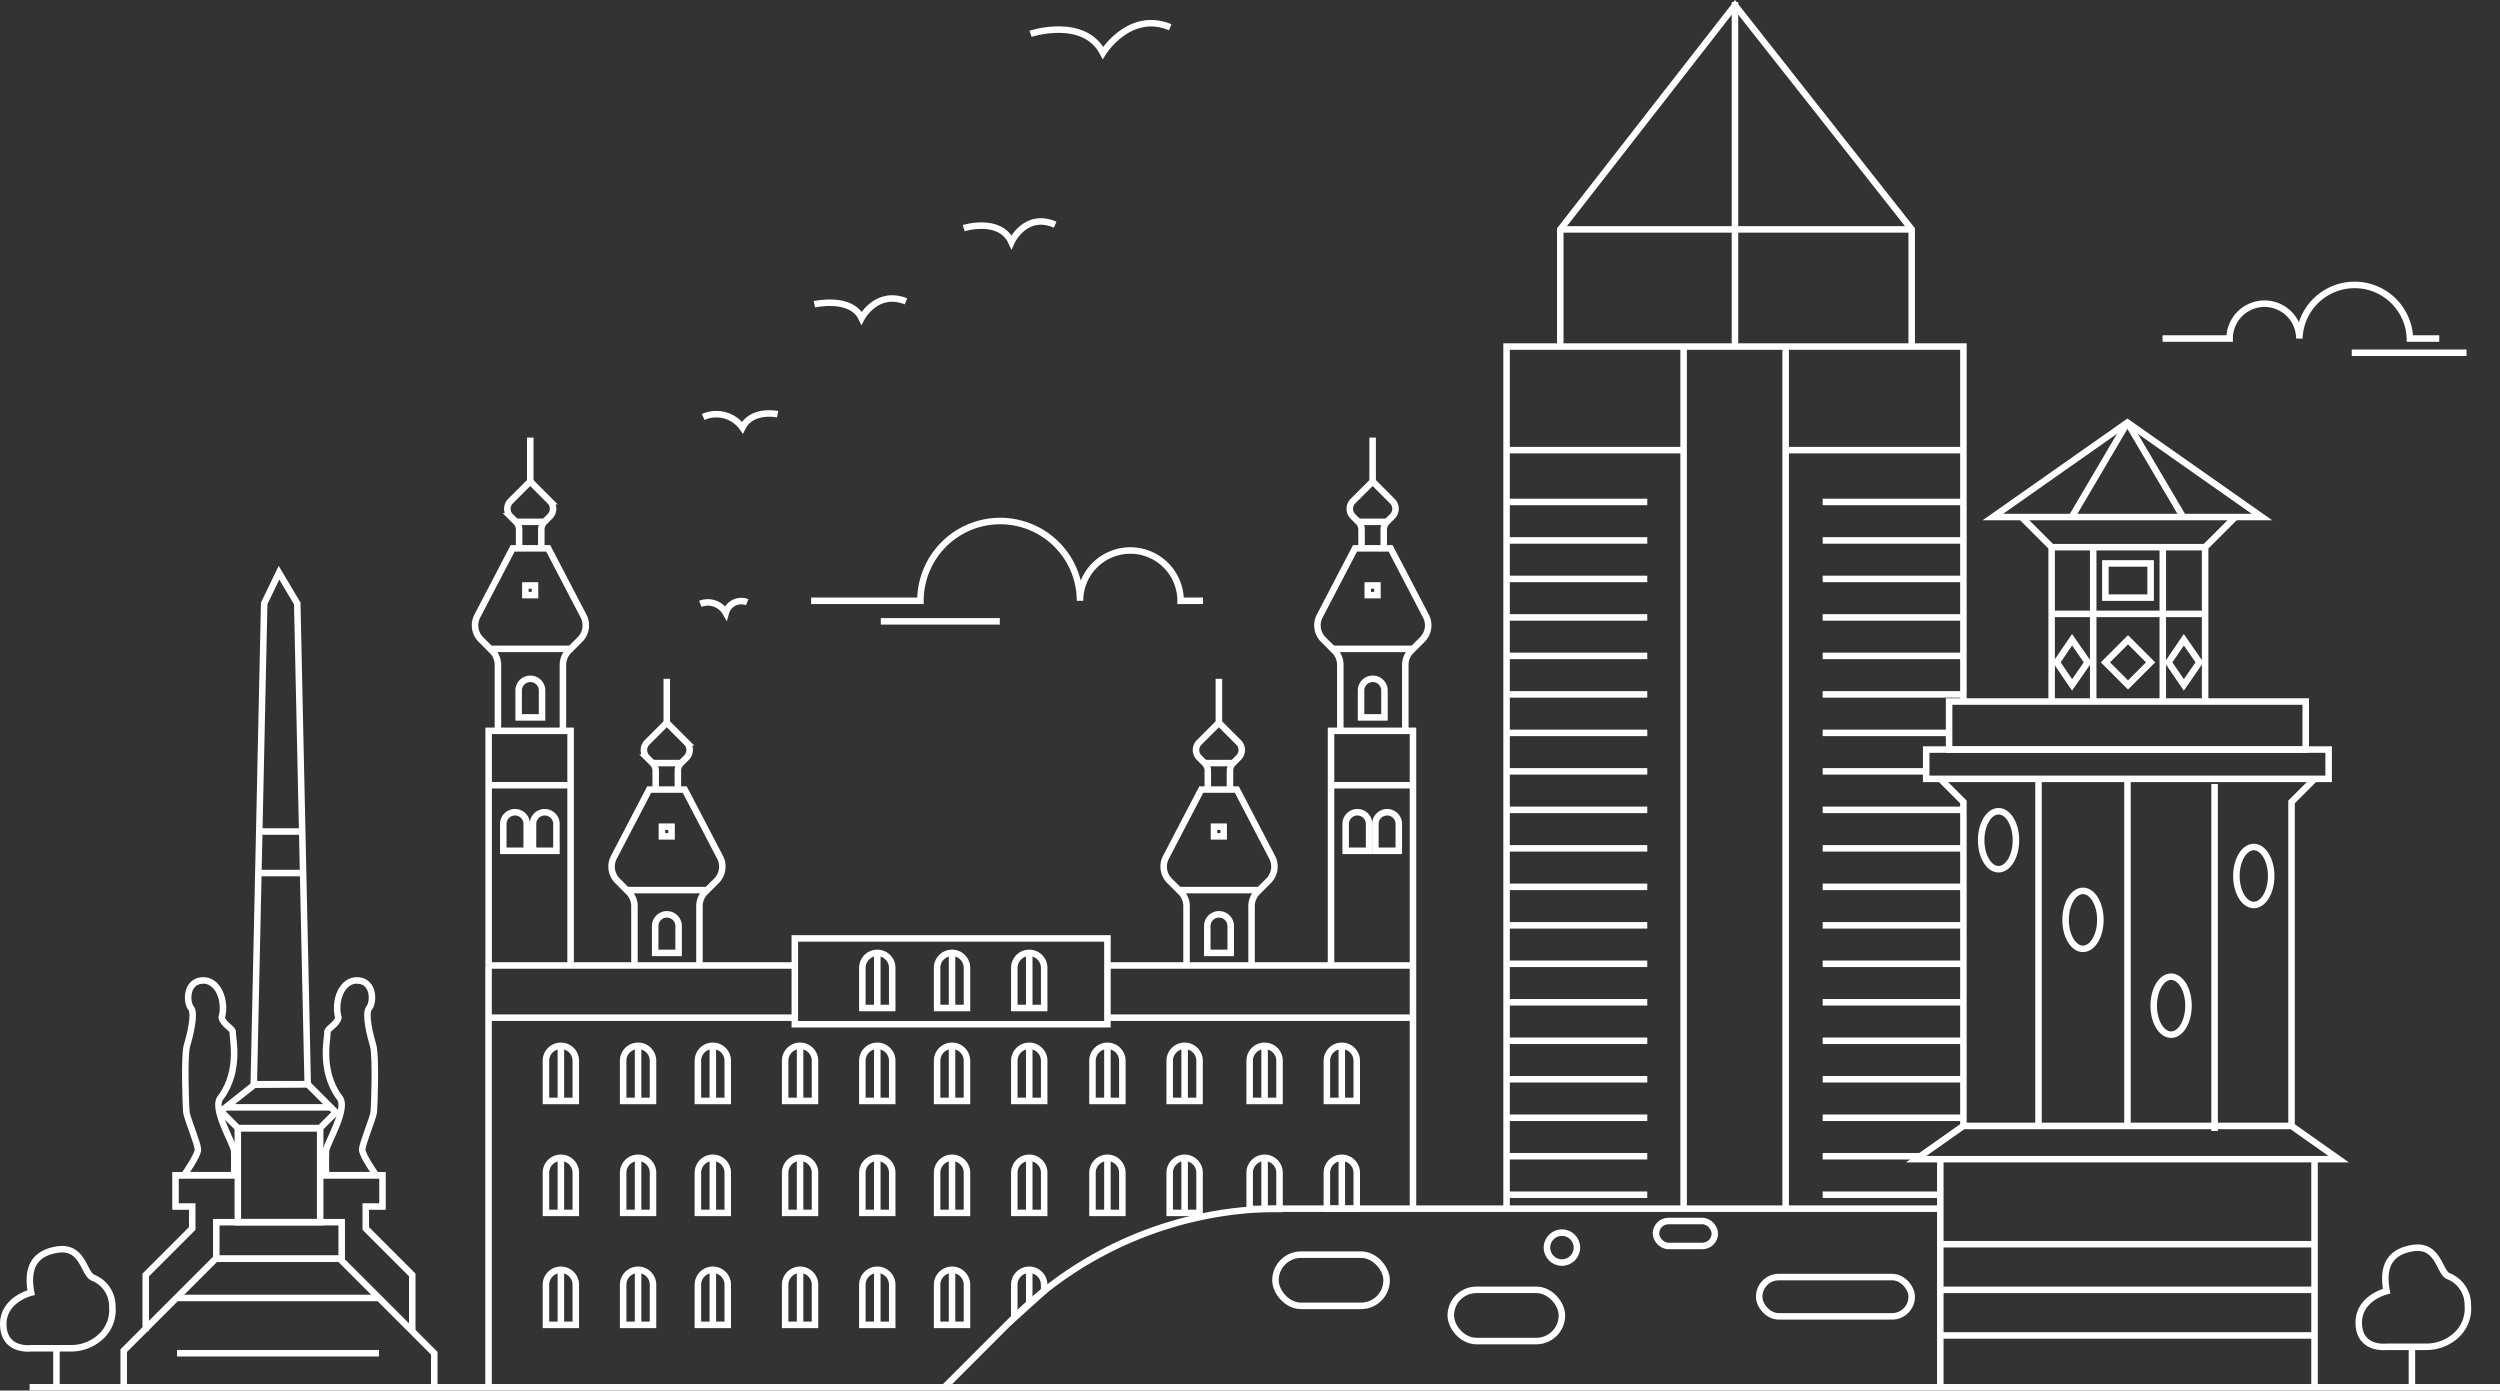 <svg xmlns="http://www.w3.org/2000/svg" width="384.16" height="213.672" viewBox="0 0 384.16 213.672"><rect x="0" y="0" width="384.16" height="213.672" fill="#333333" stroke="none"/><defs><style>.a{fill:none;stroke:#fff;stroke-miterlimit:10;}</style></defs><g transform="translate(-52.83 -65.997)"><line class="a" y1="5.881" transform="translate(423.456 272.949)"/><path class="a" d="M419.567,272.949h6.017a6.749,6.749,0,0,0,4.919-2,5.589,5.589,0,0,0,1.539-4.414,4.692,4.692,0,0,0-3.029-4.455c-1.426-.713-1.491-4.99-5.557-4.277s-4.423,3.653-3.889,6.594c0,0-4.455,1.069-4.277,5.079S419.567,272.949,419.567,272.949Z"/><line class="a" y1="5.881" transform="translate(61.503 273.18)"/><path class="a" d="M57.614,273.18h6.017a6.753,6.753,0,0,0,4.919-2,5.593,5.593,0,0,0,1.54-4.414,4.7,4.7,0,0,0-3.03-4.456c-1.426-.713-1.49-4.99-5.557-4.277s-4.423,3.654-3.889,6.594c0,0-4.455,1.069-4.277,5.079S57.614,273.18,57.614,273.18Z"/><path class="a" d="M177.468,158.319h16.8a12.26,12.26,0,1,1,24.521,0,7.728,7.728,0,0,1,15.456,0h3.44"/><line class="a" x2="18.283" transform="translate(188.178 161.475)"/><path class="a" d="M160.44,158.789a3.16,3.16,0,0,1,3.919,1.385,2.457,2.457,0,0,1,3.284-1.639"/><path class="a" d="M172.325,129.648s-3.968-.84-5.406,2.062a4.921,4.921,0,0,0-6.032-1.634"/><path class="a" d="M177.976,112.752s5.614-1.283,7.246,2.115c0,0,2.28-4.358,6.821-2.571"/><path class="a" d="M200.92,101.051s5.56-1.724,7.333,2.138c0,0,2.1-4.648,6.717-2.672"/><path class="a" d="M211.188,71.185s8.2-2.679,11.127,2.932c0,0,4.036-6.545,10.337-3.939"/><path class="a" d="M427.656,118.018h-4.509a8.5,8.5,0,0,0-16.992,0,5.355,5.355,0,0,0-10.711,0H385.137"/><line class="a" x1="17.636" transform="translate(414.208 120.205)"/><line class="a" x2="12.832" transform="translate(233.735 202.772)"/><path class="a" d="M235.16,214.357v-9.118a3.088,3.088,0,0,0-.9-2.183l-1.711-1.711a3.088,3.088,0,0,1-.555-3.611l5.428-10.407h5.465l5.428,10.407a3.088,3.088,0,0,1-.555,3.611l-1.711,1.711a3.088,3.088,0,0,0-.9,2.183v9.118"/><path class="a" d="M238.424,187.327v-2.9a1.652,1.652,0,0,0-.484-1.169l-.842-.842a1.653,1.653,0,0,1,0-2.338l3.03-3.03,3.031,3.03a1.654,1.654,0,0,1,0,2.338l-.842.842a1.652,1.652,0,0,0-.484,1.169v2.9"/><line class="a" x1="4.377" transform="translate(237.94 183.254)"/><line class="a" y1="6.737" transform="translate(240.128 170.307)"/><path class="a" d="M1.8,0h0a1.8,1.8,0,0,1,1.8,1.8V5.926a0,0,0,0,1,0,0H0a0,0,0,0,1,0,0V1.8A1.8,1.8,0,0,1,1.8,0Z" transform="translate(238.346 206.498)"/><rect class="a" width="1.485" height="1.485" transform="translate(239.378 193.03)"/><line class="a" x2="12.832" transform="translate(148.897 202.772)"/><path class="a" d="M150.323,214.357v-9.118a3.088,3.088,0,0,0-.9-2.183l-1.712-1.711a3.088,3.088,0,0,1-.554-3.611l5.428-10.407h5.465l5.427,10.407a3.086,3.086,0,0,1-.554,3.611l-1.711,1.711a3.089,3.089,0,0,0-.9,2.183v9.118"/><path class="a" d="M153.586,187.327v-2.9a1.652,1.652,0,0,0-.484-1.169l-.842-.842a1.654,1.654,0,0,1,0-2.338l3.031-3.03,3.03,3.03a1.653,1.653,0,0,1,0,2.338l-.841.842a1.653,1.653,0,0,0-.485,1.169v2.9"/><line class="a" x1="4.377" transform="translate(153.102 183.254)"/><line class="a" y1="6.737" transform="translate(155.291 170.307)"/><path class="a" d="M1.8,0h0a1.8,1.8,0,0,1,1.8,1.8V5.926a0,0,0,0,1,0,0H0a0,0,0,0,1,0,0V1.8A1.8,1.8,0,0,1,1.8,0Z" transform="translate(153.509 206.498)"/><rect class="a" width="1.485" height="1.485" transform="translate(154.541 193.03)"/><path class="a" d="M127.916,214.416V178.3H140.51v36.119"/><line class="a" x2="12.832" transform="translate(127.916 165.703)"/><path class="a" d="M129.342,178.3V168.17a3.087,3.087,0,0,0-.9-2.183l-1.711-1.712a3.086,3.086,0,0,1-.554-3.611l5.427-10.407h5.465l5.428,10.407a3.087,3.087,0,0,1-.554,3.611l-1.712,1.712a3.087,3.087,0,0,0-.9,2.183V178.3"/><path class="a" d="M132.6,150.257v-2.9a1.652,1.652,0,0,0-.484-1.168l-.842-.842a1.653,1.653,0,0,1,0-2.338l3.03-3.031,3.031,3.031a1.653,1.653,0,0,1,0,2.338l-.842.842a1.652,1.652,0,0,0-.484,1.168v2.9"/><line class="a" x1="4.377" transform="translate(132.121 146.185)"/><line class="a" y1="6.737" transform="translate(134.309 133.238)"/><path class="a" d="M1.8,0h0a1.8,1.8,0,0,1,1.8,1.8V5.926a0,0,0,0,1,0,0H0a0,0,0,0,1,0,0V1.8A1.8,1.8,0,0,1,1.8,0Z" transform="translate(132.527 170.307)"/><path class="a" d="M1.8,0h0a1.8,1.8,0,0,1,1.8,1.8V5.926a0,0,0,0,1,0,0H0a0,0,0,0,1,0,0V1.8A1.8,1.8,0,0,1,1.8,0Z" transform="translate(130.166 190.809)"/><path class="a" d="M1.8,0h0a1.8,1.8,0,0,1,1.8,1.8V5.926a0,0,0,0,1,0,0H0a0,0,0,0,1,0,0V1.8A1.8,1.8,0,0,1,1.8,0Z" transform="translate(134.733 190.809)"/><rect class="a" width="1.485" height="1.485" transform="translate(133.559 155.96)"/><line class="a" x1="12.594" transform="translate(127.916 186.658)"/><path class="a" d="M257.361,214.416V178.3h12.594v73.426"/><line class="a" x2="12.832" transform="translate(257.361 165.703)"/><path class="a" d="M258.787,178.3V168.17a3.086,3.086,0,0,0-.9-2.183l-1.712-1.712a3.089,3.089,0,0,1-.554-3.611l5.428-10.407h5.465l5.428,10.407a3.087,3.087,0,0,1-.555,3.611l-1.711,1.712a3.087,3.087,0,0,0-.9,2.183V178.3"/><path class="a" d="M262.051,150.257v-2.9a1.653,1.653,0,0,0-.485-1.168l-.841-.842a1.653,1.653,0,0,1,0-2.338l3.03-3.031,3.031,3.031a1.654,1.654,0,0,1,0,2.338l-.842.842a1.652,1.652,0,0,0-.484,1.168v2.9"/><line class="a" x1="4.377" transform="translate(261.566 146.185)"/><line class="a" y1="6.737" transform="translate(263.755 133.238)"/><path class="a" d="M1.8,0h0a1.8,1.8,0,0,1,1.8,1.8V5.926a0,0,0,0,1,0,0H0a0,0,0,0,1,0,0V1.8A1.8,1.8,0,0,1,1.8,0Z" transform="translate(261.973 170.307)"/><path class="a" d="M1.8,0h0a1.8,1.8,0,0,1,1.8,1.8V5.926a0,0,0,0,1,0,0H0a0,0,0,0,1,0,0V1.8A1.8,1.8,0,0,1,1.8,0Z" transform="translate(259.611 190.809)"/><path class="a" d="M1.8,0h0a1.8,1.8,0,0,1,1.8,1.8V5.926a0,0,0,0,1,0,0H0a0,0,0,0,1,0,0V1.8A1.8,1.8,0,0,1,1.8,0Z" transform="translate(264.178 190.809)"/><rect class="a" width="1.485" height="1.485" transform="translate(263.005 155.96)"/><line class="a" x1="12.594" transform="translate(257.361 186.658)"/><path class="a" d="M2.295,0h0A2.295,2.295,0,0,1,4.589,2.295V8.465a0,0,0,0,1,0,0H0a0,0,0,0,1,0,0V2.295A2.295,2.295,0,0,1,2.295,0Z" transform="translate(173.479 226.703)"/><line class="a" y2="8.465" transform="translate(175.774 226.703)"/><path class="a" d="M2.295,0h0A2.295,2.295,0,0,1,4.589,2.295V8.465a0,0,0,0,1,0,0H0a0,0,0,0,1,0,0V2.295A2.295,2.295,0,0,1,2.295,0Z" transform="translate(173.479 243.911)"/><line class="a" y2="8.465" transform="translate(175.774 243.911)"/><path class="a" d="M2.295,0h0A2.295,2.295,0,0,1,4.589,2.295V8.465a0,0,0,0,1,0,0H0a0,0,0,0,1,0,0V2.295A2.295,2.295,0,0,1,2.295,0Z" transform="translate(173.479 261.119)"/><line class="a" y2="8.465" transform="translate(175.774 261.119)"/><path class="a" d="M2.295,0h0A2.295,2.295,0,0,1,4.589,2.295V8.465a0,0,0,0,1,0,0H0a0,0,0,0,1,0,0V2.295A2.295,2.295,0,0,1,2.295,0Z" transform="translate(185.343 226.703)"/><line class="a" y2="8.465" transform="translate(187.638 226.703)"/><path class="a" d="M2.295,0h0A2.295,2.295,0,0,1,4.589,2.295V8.465a0,0,0,0,1,0,0H0a0,0,0,0,1,0,0V2.295A2.295,2.295,0,0,1,2.295,0Z" transform="translate(185.343 243.911)"/><line class="a" y2="8.465" transform="translate(187.638 243.911)"/><path class="a" d="M2.295,0h0A2.295,2.295,0,0,1,4.589,2.295V8.465a0,0,0,0,1,0,0H0a0,0,0,0,1,0,0V2.295A2.295,2.295,0,0,1,2.295,0Z" transform="translate(185.343 261.119)"/><line class="a" y2="8.465" transform="translate(187.638 261.119)"/><path class="a" d="M2.295,0h0A2.295,2.295,0,0,1,4.589,2.295V8.465a0,0,0,0,1,0,0H0a0,0,0,0,1,0,0V2.295A2.295,2.295,0,0,1,2.295,0Z" transform="translate(196.829 226.703)"/><line class="a" y2="8.465" transform="translate(199.124 226.703)"/><path class="a" d="M2.295,0h0A2.295,2.295,0,0,1,4.589,2.295V8.465a0,0,0,0,1,0,0H0a0,0,0,0,1,0,0V2.295A2.295,2.295,0,0,1,2.295,0Z" transform="translate(196.829 243.911)"/><line class="a" y2="8.465" transform="translate(199.124 243.911)"/><path class="a" d="M2.295,0h0A2.295,2.295,0,0,1,4.589,2.295V8.465a0,0,0,0,1,0,0H0a0,0,0,0,1,0,0V2.295A2.295,2.295,0,0,1,2.295,0Z" transform="translate(196.829 261.119)"/><line class="a" y2="8.465" transform="translate(199.124 261.119)"/><path class="a" d="M2.295,0h0A2.295,2.295,0,0,1,4.589,2.295V8.465a0,0,0,0,1,0,0H0a0,0,0,0,1,0,0V2.295A2.295,2.295,0,0,1,2.295,0Z" transform="translate(136.721 226.703)"/><line class="a" y2="8.465" transform="translate(139.016 226.703)"/><path class="a" d="M2.295,0h0A2.295,2.295,0,0,1,4.589,2.295V8.465a0,0,0,0,1,0,0H0a0,0,0,0,1,0,0V2.295A2.295,2.295,0,0,1,2.295,0Z" transform="translate(136.721 243.911)"/><line class="a" y2="8.465" transform="translate(139.016 243.911)"/><path class="a" d="M2.295,0h0A2.295,2.295,0,0,1,4.589,2.295V8.465a0,0,0,0,1,0,0H0a0,0,0,0,1,0,0V2.295A2.295,2.295,0,0,1,2.295,0Z" transform="translate(136.721 261.119)"/><line class="a" y2="8.465" transform="translate(139.016 261.119)"/><path class="a" d="M2.295,0h0A2.295,2.295,0,0,1,4.589,2.295V8.465a0,0,0,0,1,0,0H0a0,0,0,0,1,0,0V2.295A2.295,2.295,0,0,1,2.295,0Z" transform="translate(148.585 226.703)"/><line class="a" y2="8.465" transform="translate(150.88 226.703)"/><path class="a" d="M2.295,0h0A2.295,2.295,0,0,1,4.589,2.295V8.465a0,0,0,0,1,0,0H0a0,0,0,0,1,0,0V2.295A2.295,2.295,0,0,1,2.295,0Z" transform="translate(148.585 243.911)"/><line class="a" y2="8.465" transform="translate(150.88 243.911)"/><path class="a" d="M2.295,0h0A2.295,2.295,0,0,1,4.589,2.295V8.465a0,0,0,0,1,0,0H0a0,0,0,0,1,0,0V2.295A2.295,2.295,0,0,1,2.295,0Z" transform="translate(148.585 261.119)"/><line class="a" y2="8.465" transform="translate(150.88 261.119)"/><path class="a" d="M2.295,0h0A2.295,2.295,0,0,1,4.589,2.295V8.465a0,0,0,0,1,0,0H0a0,0,0,0,1,0,0V2.295A2.295,2.295,0,0,1,2.295,0Z" transform="translate(160.071 226.703)"/><line class="a" y2="8.465" transform="translate(162.366 226.703)"/><path class="a" d="M2.295,0h0A2.295,2.295,0,0,1,4.589,2.295V8.465a0,0,0,0,1,0,0H0a0,0,0,0,1,0,0V2.295A2.295,2.295,0,0,1,2.295,0Z" transform="translate(160.071 243.911)"/><line class="a" y2="8.465" transform="translate(162.366 243.911)"/><path class="a" d="M2.295,0h0A2.295,2.295,0,0,1,4.589,2.295V8.465a0,0,0,0,1,0,0H0a0,0,0,0,1,0,0V2.295A2.295,2.295,0,0,1,2.295,0Z" transform="translate(160.071 261.119)"/><line class="a" y2="8.465" transform="translate(162.366 261.119)"/><path class="a" d="M2.295,0h0A2.295,2.295,0,0,1,4.589,2.295V8.465a0,0,0,0,1,0,0H0a0,0,0,0,1,0,0V2.295A2.295,2.295,0,0,1,2.295,0Z" transform="translate(208.693 226.703)"/><line class="a" y2="8.465" transform="translate(210.988 226.703)"/><path class="a" d="M2.295,0h0A2.295,2.295,0,0,1,4.589,2.295V8.465a0,0,0,0,1,0,0H0a0,0,0,0,1,0,0V2.295A2.295,2.295,0,0,1,2.295,0Z" transform="translate(185.343 212.424)"/><line class="a" y2="8.465" transform="translate(187.638 212.424)"/><path class="a" d="M2.295,0h0A2.295,2.295,0,0,1,4.589,2.295V8.465a0,0,0,0,1,0,0H0a0,0,0,0,1,0,0V2.295A2.295,2.295,0,0,1,2.295,0Z" transform="translate(196.829 212.424)"/><line class="a" y2="8.465" transform="translate(199.124 212.424)"/><path class="a" d="M2.295,0h0A2.295,2.295,0,0,1,4.589,2.295V8.465a0,0,0,0,1,0,0H0a0,0,0,0,1,0,0V2.295A2.295,2.295,0,0,1,2.295,0Z" transform="translate(208.693 212.424)"/><line class="a" y2="8.465" transform="translate(210.988 212.424)"/><path class="a" d="M2.295,0h0A2.295,2.295,0,0,1,4.589,2.295V8.465a0,0,0,0,1,0,0H0a0,0,0,0,1,0,0V2.295A2.295,2.295,0,0,1,2.295,0Z" transform="translate(208.693 243.911)"/><line class="a" y2="8.465" transform="translate(210.988 243.911)"/><path class="a" d="M2.295,0h0A2.295,2.295,0,0,1,4.589,2.295V8.465a0,0,0,0,1,0,0H0a0,0,0,0,1,0,0V2.295A2.295,2.295,0,0,1,2.295,0Z" transform="translate(220.706 226.703)"/><line class="a" y2="8.465" transform="translate(223.001 226.703)"/><path class="a" d="M2.295,0h0A2.295,2.295,0,0,1,4.589,2.295V8.465a0,0,0,0,1,0,0H0a0,0,0,0,1,0,0V2.295A2.295,2.295,0,0,1,2.295,0Z" transform="translate(220.706 243.911)"/><line class="a" y2="8.465" transform="translate(223.001 243.911)"/><path class="a" d="M2.295,0h0A2.295,2.295,0,0,1,4.589,2.295V8.465a0,0,0,0,1,0,0H0a0,0,0,0,1,0,0V2.295A2.295,2.295,0,0,1,2.295,0Z" transform="translate(232.57 226.703)"/><line class="a" y2="8.465" transform="translate(234.865 226.703)"/><path class="a" d="M2.295,0h0A2.295,2.295,0,0,1,4.589,2.295V8.465a0,0,0,0,1,0,0H0a0,0,0,0,1,0,0V2.295A2.295,2.295,0,0,1,2.295,0Z" transform="translate(232.57 243.911)"/><line class="a" y2="8.465" transform="translate(234.865 243.911)"/><path class="a" d="M2.295,0h0A2.295,2.295,0,0,1,4.589,2.295V8.465a0,0,0,0,1,0,0H0a0,0,0,0,1,0,0V2.295A2.295,2.295,0,0,1,2.295,0Z" transform="translate(244.859 226.703)"/><line class="a" y2="8.465" transform="translate(247.153 226.703)"/><path class="a" d="M2.295,0h0A2.295,2.295,0,0,1,4.589,2.295V7.857a0,0,0,0,1,0,0H0a0,0,0,0,1,0,0V2.295A2.295,2.295,0,0,1,2.295,0Z" transform="translate(244.859 243.911)"/><line class="a" y2="7.858" transform="translate(247.153 243.911)"/><path class="a" d="M2.295,0h0A2.295,2.295,0,0,1,4.589,2.295V8.465a0,0,0,0,1,0,0H0a0,0,0,0,1,0,0V2.295A2.295,2.295,0,0,1,2.295,0Z" transform="translate(256.723 226.703)"/><line class="a" y2="8.465" transform="translate(259.017 226.703)"/><path class="a" d="M2.295,0h0A2.295,2.295,0,0,1,4.589,2.295V7.812a0,0,0,0,1,0,0H0a0,0,0,0,1,0,0V2.295A2.295,2.295,0,0,1,2.295,0Z" transform="translate(256.723 243.911)"/><line class="a" y2="7.812" transform="translate(259.017 243.911)"/><path class="a" d="M210.988,261.119h0a2.294,2.294,0,0,0-2.3,2.294v5.093l4.589-4.142v-.951A2.294,2.294,0,0,0,210.988,261.119Z"/><line class="a" y2="5.316" transform="translate(210.988 261.119)"/><line class="a" y1="34.931" transform="translate(408.49 244.119)"/><line class="a" y1="34.931" transform="translate(350.985 244.119)"/><path class="a" d="M354.52,239.01l-7.248,5.109H412.2l-7.248-5.109Z"/><line class="a" x2="57.505" transform="translate(350.985 257.188)"/><line class="a" x2="57.505" transform="translate(350.985 264.198)"/><line class="a" x2="57.505" transform="translate(350.985 271.208)"/><path class="a" d="M350.985,251.723H249.449a58.057,58.057,0,0,0-41.052,17l-10.441,10.441"/><path class="a" d="M404.956,239.01V189.228l3.549-3.55"/><path class="a" d="M354.535,239.01V189.228l-3.549-3.55"/><line class="a" y2="53.332" transform="translate(366.074 185.678)"/><line class="a" y2="53.332" transform="translate(379.745 185.678)"/><line class="a" y2="53.332" transform="translate(393.133 186.461)"/><ellipse class="a" cx="2.673" cy="4.455" rx="2.673" ry="4.455" transform="translate(383.777 216.079)"/><ellipse class="a" cx="2.673" cy="4.455" rx="2.673" ry="4.455" transform="translate(370.236 202.891)"/><ellipse class="a" cx="2.673" cy="4.455" rx="2.673" ry="4.455" transform="translate(357.263 190.656)"/><ellipse class="a" cx="2.673" cy="4.455" rx="2.673" ry="4.455" transform="translate(396.484 196.151)"/><rect class="a" width="61.842" height="4.5" transform="translate(348.817 181.178)"/><rect class="a" width="54.802" height="7.381" transform="translate(352.337 173.797)"/><path class="a" d="M379.738,130.921l-20.673,14.525h41.347Z"/><line class="a" x2="8.554" y2="14.525" transform="translate(379.738 130.921)"/><line class="a" x1="8.554" y2="14.525" transform="translate(371.183 130.921)"/><path class="a" d="M391.678,173.8V150.079l4.72-4.72"/><path class="a" d="M368.094,173.8V150.079l-4.72-4.72"/><line class="a" x2="23.584" transform="translate(368.094 150.079)"/><line class="a" x2="23.584" transform="translate(368.094 160.327)"/><line class="a" y2="23.718" transform="translate(374.48 150.079)"/><line class="a" y2="23.718" transform="translate(385.173 150.079)"/><rect class="a" width="6.95" height="5.257" transform="translate(376.352 152.574)"/><rect class="a" width="4.908" height="4.908" transform="translate(379.827 164.302) rotate(45)"/><path class="a" d="M388.406,171.243l-2.361-3.47,2.361-3.47,2.406,3.47Z"/><path class="a" d="M371.233,171.243l-2.361-3.47,2.361-3.47,2.406,3.47Z"/><path class="a" d="M354.535,173.8v-54.55h-70.2V251.723"/><line class="a" y2="132.475" transform="translate(311.54 119.248)"/><line class="a" y2="132.475" transform="translate(327.223 119.248)"/><line class="a" x1="27.208" transform="translate(284.332 135.168)"/><line class="a" x1="21.624" transform="translate(284.332 143.129)"/><line class="a" x1="21.624" transform="translate(284.332 149.043)"/><line class="a" x1="21.624" transform="translate(284.332 154.957)"/><line class="a" x1="21.624" transform="translate(284.332 160.871)"/><line class="a" x1="21.624" transform="translate(284.332 166.786)"/><line class="a" x1="21.624" transform="translate(284.332 172.7)"/><line class="a" x1="21.624" transform="translate(284.332 178.614)"/><line class="a" x1="21.624" transform="translate(284.332 184.528)"/><line class="a" x1="21.624" transform="translate(284.332 190.442)"/><line class="a" x1="21.624" transform="translate(284.332 196.357)"/><line class="a" x1="21.624" transform="translate(284.332 202.271)"/><line class="a" x1="21.624" transform="translate(284.332 208.185)"/><line class="a" x1="21.624" transform="translate(284.332 214.099)"/><line class="a" x1="21.624" transform="translate(284.332 220.013)"/><line class="a" x1="21.624" transform="translate(284.332 225.927)"/><line class="a" x1="21.624" transform="translate(284.332 231.842)"/><line class="a" x1="21.624" transform="translate(284.332 237.756)"/><line class="a" x1="21.624" transform="translate(284.332 243.67)"/><line class="a" x1="21.624" transform="translate(284.332 249.584)"/><line class="a" x1="21.624" transform="translate(332.911 143.129)"/><line class="a" x1="21.624" transform="translate(332.911 149.043)"/><line class="a" x1="21.624" transform="translate(332.911 154.957)"/><line class="a" x1="21.624" transform="translate(332.911 160.871)"/><line class="a" x1="21.624" transform="translate(332.911 166.786)"/><line class="a" x1="21.624" transform="translate(332.911 172.7)"/><line class="a" x1="19.426" transform="translate(332.911 178.614)"/><line class="a" x1="15.906" transform="translate(332.911 184.528)"/><line class="a" x1="21.624" transform="translate(332.911 190.442)"/><line class="a" x1="21.624" transform="translate(332.911 196.357)"/><line class="a" x1="21.624" transform="translate(332.911 202.271)"/><line class="a" x1="21.624" transform="translate(332.911 208.185)"/><line class="a" x1="21.624" transform="translate(332.911 214.099)"/><line class="a" x1="21.624" transform="translate(332.911 220.013)"/><line class="a" x1="21.624" transform="translate(332.911 225.927)"/><line class="a" x1="21.624" transform="translate(332.911 231.842)"/><line class="a" x1="21.624" transform="translate(332.911 237.756)"/><line class="a" x1="14.998" transform="translate(332.911 243.67)"/><line class="a" x1="18.074" transform="translate(332.911 249.584)"/><line class="a" x1="27.208" transform="translate(327.438 135.168)"/><line class="a" y1="52.931" transform="translate(319.433 66.317)"/><line class="a" x2="54" transform="translate(292.589 101.248)"/><path class="a" d="M346.589,119.248v-18L319.433,66.807l-26.844,34.441v18"/><line class="a" x1="46.955" transform="translate(223.001 222.376)"/><line class="a" x1="46.955" transform="translate(223.001 214.357)"/><line class="a" x1="46.955" transform="translate(127.903 222.376)"/><line class="a" x1="46.955" transform="translate(127.903 214.357)"/><rect class="a" width="48.035" height="13.188" transform="translate(174.965 210.198)"/><circle class="a" cx="2.302" cy="2.302" r="2.302" transform="translate(290.54 255.406)"/><rect class="a" width="17.079" height="7.871" rx="3.936" transform="translate(275.762 264.198)"/><rect class="a" width="23.436" height="6.042" rx="3.021" transform="translate(323.154 262.234)"/><rect class="a" width="9.045" height="3.832" rx="1.916" transform="translate(307.292 253.624)"/><rect class="a" width="17.079" height="7.871" rx="3.936" transform="translate(248.822 258.791)"/><path class="a" d="M119.56,279.05v-5.109l-14.525-14.525H85.966L71.842,273.54v5.51"/><rect class="a" width="19.272" height="5.614" transform="translate(86.065 253.802)"/><rect class="a" width="12.653" height="14.436" transform="translate(89.375 239.366)"/><path class="a" d="M98.506,158.723,95.7,154l-2.274,4.723-1.6,73.871h8.287Z"/><line class="a" x1="6.878" transform="translate(92.527 200.154)"/><line class="a" x1="6.878" transform="translate(92.527 193.772)"/><path class="a" d="M100.11,232.594l4.322,4.322L102,239.343H89.375l-2.6-2.6,5.133-4.064Z"/><line class="a" x1="16.152" transform="translate(87.523 236.158)"/><path class="a" d="M116.178,270.559v-8.648l-7.143-7.143V251.4h2.57v-4.812h-9.577"/><path class="a" d="M75.224,270.559v-8.648l7.143-7.143V251.4H79.8v-4.812h9.577"/><path class="a" d="M110.625,246.584s-2.139-3.029-2.139-3.921,1.693-4.9,1.783-5.792.356-8.643-.09-10.158-1.336-4.964-.623-5.824.8-4.041-1.693-4.232-3.743,3.165-3.03,5.719c-.267,1.129-1.782,1.664-1.693,2.287s-1.248,5.7,1.782,9.892c1.6,1.6-1.951,7.217-2,8.287s0,3.742,0,3.742Z"/><path class="a" d="M81.108,246.584s2.138-3.029,2.138-3.921-1.693-4.9-1.782-5.792-.356-8.643.089-10.158,1.337-4.964.624-5.824-.8-4.041,1.693-4.232,3.743,3.165,3.03,5.719c.267,1.129,1.782,1.664,1.693,2.287s1.247,5.7-1.782,9.892c-1.6,1.6,1.951,7.217,2,8.287s0,3.742,0,3.742Z"/><line class="a" x1="31.035" transform="translate(80.03 265.446)"/><line class="a" x1="31.035" transform="translate(80.03 273.941)"/><line class="a" y2="64.634" transform="translate(127.903 214.416)"/><line class="a" x2="379.604" transform="translate(57.386 279.168)"/></g></svg>